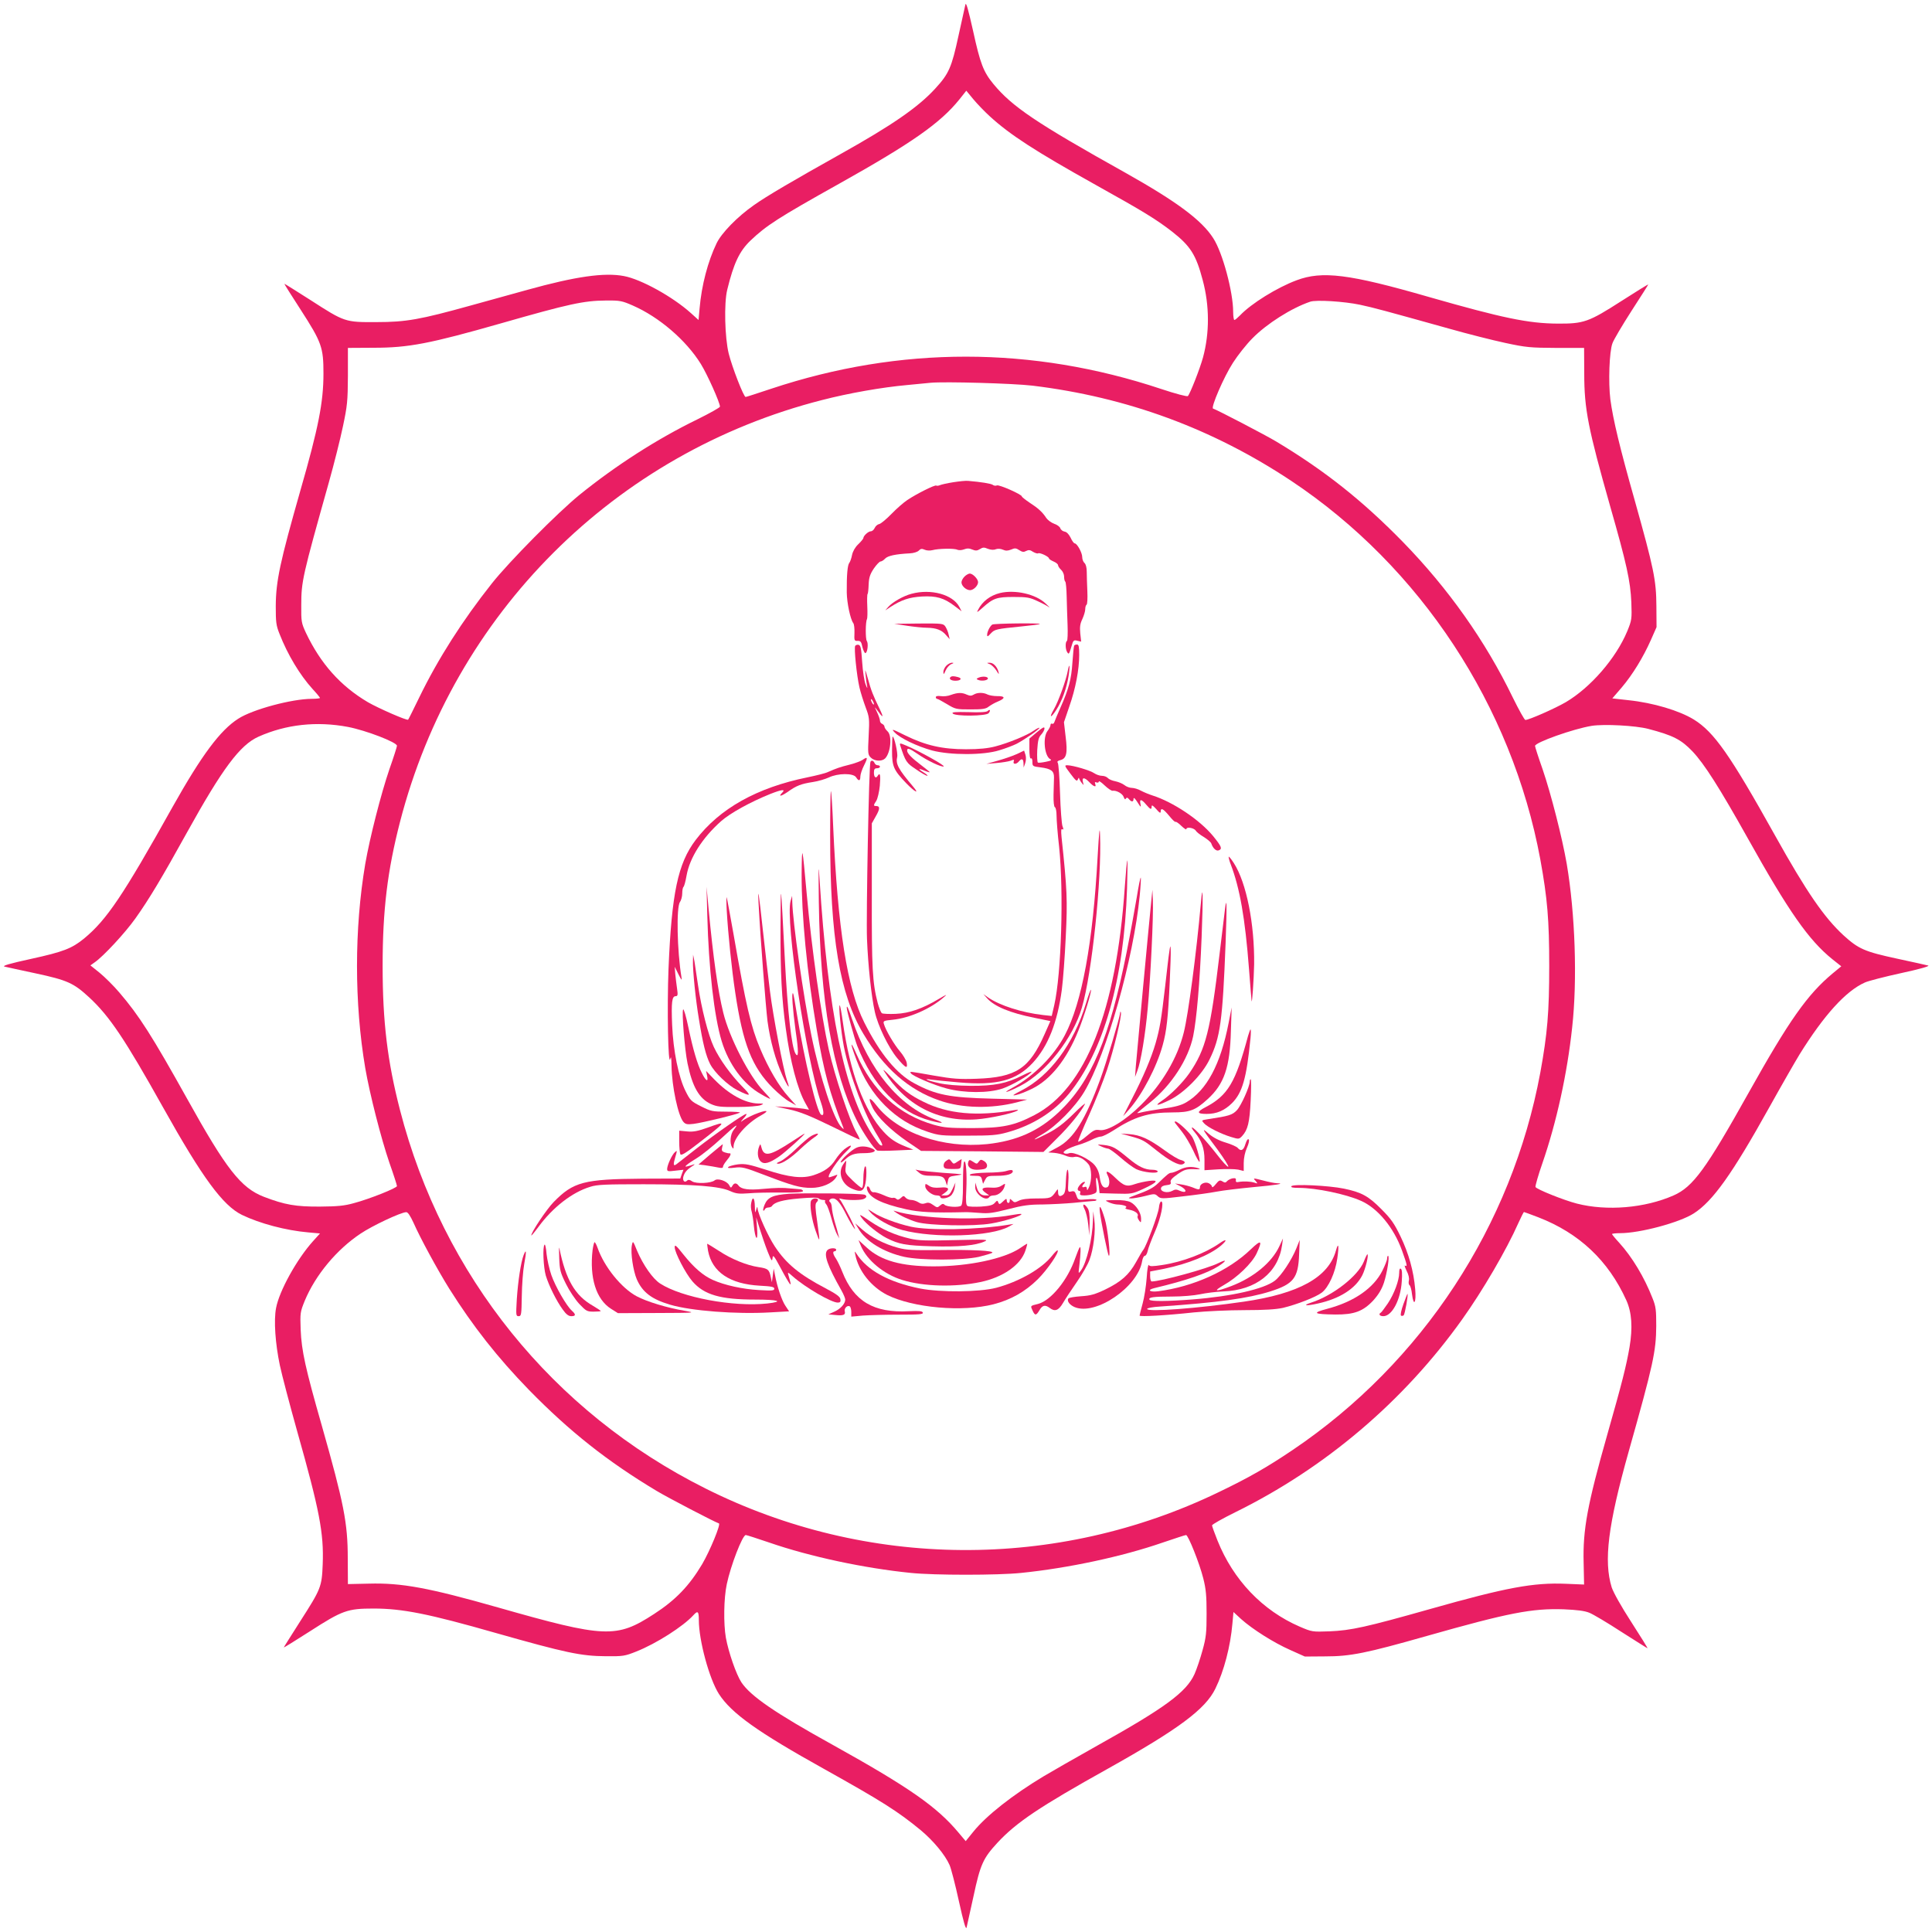 <?xml version="1.0" standalone="no"?>
<!DOCTYPE svg PUBLIC "-//W3C//DTD SVG 20010904//EN"
 "http://www.w3.org/TR/2001/REC-SVG-20010904/DTD/svg10.dtd">
<svg version="1.0" xmlns="http://www.w3.org/2000/svg"
 width="1280pt" height="1280pt" viewBox="0 0 1280 1280"
 preserveAspectRatio="xMidYMid meet">
<g transform="translate(0,1280) scale(0.1,-0.1)"
fill="#e91e63" stroke="none">
<path d="M6396 12770 c-3 -14 -24 -107 -46 -208 -45 -208 -63 -250 -153 -348
-114 -125 -289 -245 -627 -434 -316 -177 -492 -280 -575 -339 -110 -77 -214
-184 -247 -252 -58 -120 -100 -279 -113 -432 l-7 -77 -51 46 c-120 108 -330
224 -443 245 -130 25 -322 -3 -639 -91 -99 -27 -268 -74 -376 -104 -335 -93
-428 -110 -624 -110 -209 -1 -210 -1 -438 146 -93 59 -170 108 -173 108 -2 0
47 -78 108 -172 140 -217 151 -250 151 -423 0 -190 -33 -358 -153 -775 -135
-474 -162 -599 -163 -765 0 -106 2 -128 25 -185 54 -138 134 -271 219 -365 27
-29 49 -56 49 -59 0 -3 -24 -6 -54 -6 -131 0 -393 -70 -488 -132 -119 -76
-242 -241 -434 -583 -329 -589 -437 -749 -587 -873 -81 -66 -137 -88 -352
-135 -142 -31 -193 -46 -175 -51 14 -3 107 -24 207 -45 210 -45 251 -64 354
-159 135 -125 236 -276 490 -730 259 -463 395 -649 522 -711 118 -57 290 -103
440 -116 l77 -7 -46 -51 c-108 -120 -224 -330 -245 -443 -16 -82 -5 -236 25
-379 14 -66 66 -263 115 -438 148 -524 177 -674 169 -881 -6 -150 -11 -162
-150 -379 -59 -93 -108 -170 -108 -172 0 -2 78 46 173 107 216 139 249 151
422 151 191 0 366 -35 810 -162 462 -131 564 -153 730 -154 112 -1 125 1 200
31 132 52 312 167 379 241 29 32 36 26 36 -33 0 -134 69 -389 133 -489 83
-128 255 -251 697 -497 383 -214 488 -280 642 -407 81 -68 159 -161 189 -229
10 -22 38 -130 62 -240 31 -140 46 -192 51 -174 3 14 24 107 46 208 45 211 64
251 158 353 125 135 280 239 732 491 468 262 646 394 712 530 57 116 100 280
113 431 l7 77 51 -47 c75 -67 215 -156 326 -205 l96 -43 135 1 c167 0 271 21
672 135 543 154 698 184 908 177 90 -4 138 -10 170 -23 25 -10 121 -67 213
-127 93 -59 170 -108 172 -108 3 0 -46 78 -107 173 -68 105 -118 195 -130 230
-54 175 -25 412 113 902 162 574 181 662 182 830 0 106 -2 128 -25 185 -54
138 -134 271 -219 365 -27 29 -49 56 -49 59 0 3 24 6 54 6 131 0 393 70 488
131 126 81 254 261 498 699 84 151 176 311 203 355 161 259 306 420 433 476
22 10 130 38 240 62 121 26 191 46 179 50 -11 3 -105 24 -208 46 -213 46 -254
64 -353 154 -128 118 -245 287 -454 662 -299 536 -404 685 -538 768 -96 59
-269 111 -433 128 l-107 12 62 72 c73 86 143 201 194 316 l37 84 -1 140 c-1
172 -17 248 -143 698 -100 353 -144 537 -162 671 -14 113 -7 317 14 372 8 23
65 119 126 214 61 94 111 173 111 175 0 3 -80 -47 -177 -109 -218 -140 -250
-151 -423 -150 -194 1 -366 37 -855 177 -527 152 -705 174 -875 110 -129 -48
-300 -154 -374 -232 -17 -17 -33 -31 -38 -31 -4 0 -8 24 -8 54 0 131 -70 393
-132 488 -76 119 -241 242 -583 434 -589 329 -749 437 -873 587 -67 81 -88
137 -135 352 -32 142 -46 193 -51 175z m160 -739 c135 -124 302 -232 705 -457
314 -175 398 -226 505 -309 121 -95 158 -153 202 -320 46 -170 46 -352 2 -514
-21 -76 -85 -239 -100 -255 -5 -5 -81 15 -177 47 -856 285 -1730 285 -2582 2
-90 -30 -167 -55 -171 -55 -13 0 -89 196 -112 287 -26 106 -32 333 -10 423 43
176 81 256 154 326 105 100 182 150 588 377 484 271 670 402 796 558 l46 58
47 -57 c26 -31 74 -81 107 -111z m-2364 -1255 c174 -76 353 -229 451 -387 43
-69 127 -257 127 -283 0 -6 -68 -44 -151 -85 -267 -130 -539 -305 -779 -499
-145 -118 -466 -442 -581 -587 -195 -246 -356 -498 -481 -755 -39 -80 -72
-147 -74 -148 -6 -8 -196 75 -267 116 -181 107 -313 255 -410 459 -30 65 -32
74 -31 183 0 159 8 192 183 815 34 121 76 288 93 370 29 137 32 167 33 335 l0
185 170 1 c232 0 372 27 845 162 451 129 547 150 695 151 92 1 106 -2 177 -33z
m4818 5 c94 -20 166 -40 593 -159 120 -34 286 -76 370 -94 139 -30 167 -32
337 -33 l185 0 1 -170 c0 -236 26 -365 172 -880 109 -381 134 -495 140 -635 4
-112 3 -118 -27 -192 -75 -180 -243 -373 -407 -470 -74 -43 -245 -118 -268
-118 -6 0 -43 67 -83 148 -182 376 -428 723 -728 1031 -267 273 -515 471 -840
666 -68 41 -388 208 -418 218 -17 5 71 210 132 304 32 50 90 123 128 161 95
97 259 201 383 243 39 14 226 2 330 -20z m-2170 -536 c627 -76 1194 -285 1715
-631 856 -570 1462 -1491 1650 -2508 47 -258 59 -401 59 -706 0 -305 -12 -448
-59 -706 -188 -1015 -781 -1920 -1640 -2500 -169 -114 -291 -184 -489 -279
-1077 -521 -2334 -512 -3403 24 -1011 506 -1740 1410 -2023 2507 -83 322 -115
583 -115 954 0 371 32 632 115 954 356 1380 1423 2446 2798 2796 174 45 395
84 562 99 63 6 133 13 155 15 93 9 548 -4 675 -19z m-4535 -2261 c120 -23 325
-102 325 -125 0 -6 -22 -76 -50 -155 -56 -164 -130 -454 -160 -627 -73 -431
-73 -923 0 -1354 30 -173 104 -463 160 -627 28 -79 50 -148 50 -154 0 -13
-183 -86 -285 -113 -64 -18 -110 -22 -225 -23 -160 -1 -234 12 -372 65 -152
59 -249 183 -508 649 -233 418 -318 551 -449 704 -38 45 -98 104 -131 131
l-61 49 28 20 c57 39 201 194 270 291 91 128 176 270 342 570 235 424 351 579
473 634 183 82 386 104 593 65z m8615 -13 c164 -43 217 -70 292 -148 80 -84
181 -244 367 -576 272 -487 405 -677 562 -803 l58 -46 -57 -47 c-168 -140
-289 -312 -557 -791 -283 -506 -368 -623 -497 -680 -191 -84 -442 -105 -641
-54 -86 22 -268 95 -274 110 -2 7 18 78 46 158 93 269 164 591 197 899 35 313
20 754 -36 1084 -30 173 -104 463 -160 627 -28 79 -50 148 -50 154 0 23 253
113 375 133 82 13 291 2 375 -20z m-8180 -3273 c45 -102 157 -308 236 -435
158 -251 320 -457 529 -672 269 -275 519 -473 846 -669 73 -44 382 -205 412
-215 14 -4 -59 -181 -111 -270 -86 -144 -176 -238 -320 -331 -248 -161 -323
-158 -1032 44 -460 131 -640 164 -856 158 l-139 -3 -1 170 c0 236 -26 365
-172 880 -109 381 -134 495 -140 635 -4 112 -3 118 27 192 71 171 212 340 370
445 77 52 266 141 302 142 11 1 27 -23 49 -71z m7452 37 c271 -105 464 -287
583 -550 36 -80 43 -180 21 -311 -22 -126 -49 -233 -146 -574 -133 -468 -164
-634 -158 -854 l3 -144 -120 5 c-216 9 -394 -24 -903 -168 -421 -119 -521
-141 -663 -147 -115 -4 -116 -4 -198 31 -247 107 -440 309 -545 571 -20 50
-36 95 -36 100 0 6 69 45 152 86 598 294 1117 735 1504 1277 136 190 297 466
374 641 18 39 34 72 37 72 2 0 45 -16 95 -35z m-5095 -2155 c269 -93 629 -170
938 -201 155 -16 576 -16 730 0 314 32 669 108 938 201 80 27 149 50 155 50
14 0 89 -187 114 -287 18 -71 22 -116 22 -233 0 -127 -3 -158 -27 -244 -15
-55 -39 -126 -53 -157 -54 -120 -196 -224 -644 -474 -146 -82 -305 -173 -355
-203 -208 -125 -380 -261 -466 -367 l-51 -63 -48 57 c-142 170 -326 299 -835
582 -383 212 -542 322 -603 413 -35 54 -85 198 -103 296 -16 92 -14 261 6 354
26 124 104 326 126 326 6 0 76 -23 156 -50z"/>
<path d="M6315 9605 c-38 -6 -78 -15 -87 -19 -9 -4 -21 -6 -25 -3 -9 6 -131
-55 -192 -96 -23 -15 -70 -56 -104 -91 -34 -35 -71 -66 -82 -68 -11 -2 -24
-13 -30 -26 -5 -12 -17 -22 -26 -22 -16 0 -49 -30 -49 -45 0 -4 -15 -23 -34
-41 -21 -20 -36 -47 -41 -71 -4 -21 -12 -44 -18 -52 -12 -14 -18 -81 -17 -196
1 -70 24 -178 43 -203 6 -7 9 -37 8 -66 -2 -49 -1 -53 21 -52 19 1 25 -6 32
-42 6 -23 15 -41 20 -39 14 5 20 65 9 80 -10 13 -9 130 1 145 3 6 4 44 2 86
-2 41 -1 78 2 81 3 2 6 31 7 62 2 47 9 68 34 106 18 26 38 47 45 47 7 0 21 9
30 19 18 19 69 30 165 35 23 1 49 9 58 18 12 13 21 14 39 6 13 -6 35 -7 51 -3
40 11 145 13 165 3 10 -4 28 -4 44 2 20 8 36 8 56 -1 22 -9 32 -8 50 3 19 12
28 13 53 2 19 -7 38 -9 52 -3 14 5 32 4 48 -3 18 -8 31 -8 54 1 24 11 33 10
54 -4 20 -13 30 -14 46 -5 16 8 26 7 45 -6 14 -8 29 -13 34 -10 11 7 72 -22
72 -34 0 -4 14 -13 30 -20 17 -7 30 -18 30 -25 0 -6 9 -20 20 -30 11 -10 20
-30 20 -45 0 -15 3 -30 8 -34 4 -4 8 -49 9 -99 1 -51 4 -136 6 -190 2 -53 0
-100 -4 -103 -12 -7 -11 -55 1 -74 11 -18 13 -15 29 38 11 40 15 43 38 37 l26
-6 -6 55 c-4 43 -1 64 14 95 10 22 19 51 19 65 0 14 4 27 9 30 5 3 7 43 5 88
-2 46 -4 104 -4 129 0 29 -6 51 -15 59 -8 7 -15 24 -15 39 0 29 -34 91 -50 91
-5 0 -18 17 -27 38 -12 23 -26 38 -40 40 -12 2 -25 12 -28 22 -3 10 -22 24
-41 30 -19 7 -42 24 -52 38 -25 39 -55 66 -111 102 -28 19 -51 37 -51 41 0 13
-149 79 -165 73 -8 -4 -21 -2 -28 4 -11 8 -78 19 -162 26 -16 2 -61 -3 -100
-9z"/>
<path d="M6390 8980 c-11 -11 -20 -28 -20 -38 0 -24 31 -52 57 -52 23 0 53 30
53 53 0 21 -35 57 -55 57 -8 0 -24 -9 -35 -20z"/>
<path d="M6039 8866 c-54 -14 -126 -55 -154 -87 l-20 -23 35 23 c73 47 124 64
208 69 96 5 146 -9 218 -64 l45 -34 -15 29 c-43 82 -188 122 -317 87z"/>
<path d="M6625 8871 c-65 -16 -117 -56 -145 -111 -11 -21 -7 -19 28 12 72 65
96 73 207 73 89 0 107 -3 160 -28 33 -15 67 -33 75 -40 9 -7 -1 5 -23 25 -65
62 -202 93 -302 69z"/>
<path d="M6010 8654 c47 -7 106 -13 132 -13 61 -1 98 -15 126 -49 l24 -27 -7
30 c-3 17 -13 40 -21 53 -14 21 -19 22 -177 21 l-162 -2 85 -13z"/>
<path d="M6574 8662 c-15 -10 -34 -47 -34 -68 0 -14 5 -12 24 9 26 28 36 30
206 47 63 6 116 13 119 16 8 7 -303 4 -315 -4z"/>
<path d="M5666 8521 c-9 -14 10 -197 28 -275 8 -35 27 -94 41 -132 25 -66 26
-75 20 -191 -6 -114 -5 -123 14 -142 25 -25 73 -27 95 -6 37 38 48 151 16 180
-11 10 -20 24 -20 30 0 7 -7 15 -15 19 -8 3 -15 12 -15 21 0 9 -9 35 -20 58
-16 34 -17 37 -3 18 45 -62 51 -61 20 4 -43 89 -55 118 -78 202 -18 63 -19 65
-14 21 2 -27 7 -60 10 -75 3 -18 0 -13 -10 12 -9 22 -19 89 -23 150 -6 91 -10
110 -24 113 -9 2 -19 -2 -22 -7z m124 -386 c0 -5 -5 -3 -10 5 -5 8 -10 20 -10
25 0 6 5 3 10 -5 5 -8 10 -19 10 -25z"/>
<path d="M7117 8523 c-3 -5 -8 -55 -12 -113 -7 -110 -24 -174 -80 -300 -18
-41 -36 -83 -39 -93 -3 -10 -10 -15 -16 -12 -5 3 -10 0 -10 -8 0 -8 -9 -26
-20 -40 -32 -41 -21 -164 17 -186 13 -7 8 -11 -28 -18 -24 -5 -48 -8 -53 -5
-4 3 -6 40 -4 83 4 63 9 84 26 102 12 13 22 31 22 41 0 13 -12 7 -50 -25 l-50
-42 0 -69 c0 -44 4 -67 10 -63 6 4 10 -6 10 -23 0 -28 2 -30 54 -36 70 -9 90
-24 89 -67 -1 -19 -2 -70 -3 -114 -1 -49 3 -81 9 -83 6 -2 11 -27 11 -56 0
-29 7 -122 17 -207 31 -298 15 -839 -32 -1047 l-17 -73 -56 6 c-142 16 -287
63 -365 116 l-32 23 25 -28 c48 -54 152 -97 312 -129 l107 -22 -38 -86 c-101
-229 -189 -287 -451 -296 -115 -4 -157 -1 -283 21 -171 30 -160 29 -152 15 12
-18 149 -77 235 -100 120 -32 279 -32 372 -1 63 22 178 88 192 110 3 6 -24 -5
-60 -23 -106 -54 -189 -70 -344 -69 -87 1 -161 7 -209 18 -78 17 -112 33 -51
23 19 -3 101 -11 181 -18 255 -22 382 12 491 129 101 109 164 268 193 486 8
61 20 219 26 351 12 242 9 311 -28 659 -4 43 -3 57 5 52 9 -5 9 0 1 21 -5 15
-13 113 -16 218 -3 104 -10 195 -15 201 -6 8 0 14 17 18 41 10 49 46 35 156
l-11 95 35 103 c42 119 66 246 66 343 0 53 -3 69 -14 69 -8 0 -17 -3 -19 -7z"/>
<path d="M6270 8390 c-11 -11 -20 -30 -20 -42 1 -19 3 -18 15 10 8 18 24 36
37 42 17 6 19 9 6 9 -10 1 -27 -8 -38 -19z"/>
<path d="M6557 8400 c13 -5 32 -24 44 -42 17 -28 19 -29 14 -8 -10 35 -35 60
-59 59 -20 0 -20 -1 1 -9z"/>
<path d="M7074 8354 c-10 -59 -63 -204 -91 -252 -35 -60 -22 -63 16 -4 37 58
68 143 81 226 10 66 6 92 -6 30z"/>
<path d="M6297 8314 c-12 -12 4 -24 33 -24 36 0 47 16 17 24 -29 8 -42 7 -50
0z"/>
<path d="M6485 8311 c-18 -8 -18 -10 -3 -16 22 -9 63 -3 63 10 0 13 -35 16
-60 6z"/>
<path d="M6300 8196 c-19 -8 -50 -11 -67 -8 -21 3 -33 0 -33 -7 0 -6 4 -11 8
-11 5 0 34 -16 66 -35 56 -34 62 -35 156 -35 80 0 102 3 121 19 14 10 41 26
62 34 50 21 47 36 -6 35 -24 0 -53 5 -65 11 -27 14 -67 14 -91 -1 -15 -9 -25
-9 -46 0 -32 15 -60 14 -105 -2z"/>
<path d="M6543 8089 c-7 -7 -53 -10 -126 -7 -91 2 -113 0 -105 -9 16 -20 222
-18 238 2 15 18 9 30 -7 14z"/>
<path d="M5928 7947 c36 -38 149 -92 247 -119 121 -32 341 -32 445 1 41 12 93
32 115 43 52 27 157 100 151 106 -3 2 -19 -6 -36 -18 -43 -31 -170 -83 -255
-105 -49 -13 -107 -19 -195 -19 -156 0 -267 25 -403 92 -89 44 -94 45 -69 19z"/>
<path d="M5910 7826 c0 -104 10 -127 93 -214 58 -60 92 -77 47 -24 -99 117
-117 151 -106 197 6 23 -19 135 -30 135 -2 0 -4 -42 -4 -94z"/>
<path d="M5964 7862 c35 -108 41 -117 105 -159 34 -24 68 -43 74 -43 7 0 -3 9
-20 20 -43 26 -42 33 2 14 19 -8 35 -12 35 -10 0 2 -25 22 -55 45 -65 49 -95
80 -95 98 0 20 14 16 71 -23 63 -44 155 -87 171 -82 13 5 -160 101 -245 137
-44 19 -48 19 -43 3z"/>
<path d="M6734 7803 c-29 -13 -85 -32 -125 -43 l-74 -21 68 6 c37 3 79 10 93
15 22 9 25 8 20 -5 -7 -20 18 -20 34 0 19 23 30 18 31 -12 l1 -28 10 28 c6 18
7 40 2 56 l-9 28 -51 -24z"/>
<path d="M5714 7765 c-12 -8 -50 -22 -85 -31 -64 -16 -87 -24 -144 -49 -16 -8
-77 -23 -135 -35 -335 -68 -583 -207 -741 -415 -118 -156 -159 -351 -180 -855
-10 -253 -3 -656 12 -595 5 21 7 7 8 -46 2 -137 44 -333 79 -372 14 -16 26
-18 67 -13 58 7 297 65 307 75 4 3 -37 6 -90 6 -91 0 -102 2 -167 35 -66 33
-72 39 -103 101 -46 91 -82 268 -89 440 -6 149 -1 189 23 189 14 0 16 8 10 48
-4 26 -9 70 -12 97 l-4 50 25 -50 c20 -40 24 -44 20 -20 -29 174 -35 466 -10
499 8 11 15 37 15 57 0 21 4 40 8 43 5 3 14 37 21 77 21 117 105 249 229 359
60 53 194 127 326 180 76 30 103 33 78 8 -28 -28 -8 -25 36 5 58 42 90 54 168
66 34 5 81 19 105 30 60 29 163 30 181 1 17 -27 28 -25 28 5 0 14 11 48 25 75
26 52 24 60 -11 35z"/>
<path d="M5767 7753 c-10 -16 -29 -1025 -23 -1173 7 -177 29 -381 52 -484 20
-91 90 -236 148 -306 56 -67 71 -75 63 -30 -4 17 -24 51 -45 75 -37 43 -93
137 -106 181 -6 20 -2 22 59 28 111 11 251 73 338 149 26 22 20 20 -33 -11
-109 -65 -195 -95 -285 -99 -44 -2 -85 0 -92 4 -7 5 -19 35 -28 68 -35 134
-40 233 -39 715 l0 475 27 48 c28 49 28 67 1 67 -18 0 -18 5 2 35 8 13 19 58
23 99 6 70 2 92 -14 66 -12 -20 -25 -9 -25 20 0 23 4 30 20 30 11 0 20 5 20
10 0 6 -7 10 -15 10 -9 0 -18 7 -21 15 -7 16 -20 20 -27 8z"/>
<path d="M7092 7674 c36 -48 43 -53 49 -38 4 11 8 14 8 8 1 -5 8 -19 17 -30
15 -19 15 -18 9 3 -9 34 9 35 40 3 31 -33 51 -39 41 -14 -4 12 -2 15 9 10 8
-3 15 0 15 6 0 7 17 -5 39 -26 21 -20 45 -36 52 -35 25 4 67 -19 74 -42 5 -14
10 -18 14 -10 6 9 11 8 21 -4 17 -20 30 -19 30 3 1 11 10 2 26 -23 22 -35 25
-36 20 -12 -8 35 6 34 37 -3 29 -34 37 -37 37 -13 0 12 8 7 30 -17 22 -26 29
-30 30 -17 0 28 16 20 56 -28 20 -25 39 -43 42 -40 3 3 21 -9 39 -27 18 -17
33 -27 33 -21 0 17 51 8 62 -10 5 -9 29 -28 53 -42 24 -15 47 -34 50 -43 11
-32 32 -52 49 -46 26 10 19 26 -37 95 -89 108 -266 226 -402 269 -22 7 -56 21
-75 31 -19 11 -47 19 -61 19 -14 0 -37 8 -50 19 -13 10 -40 21 -60 25 -21 4
-42 13 -49 21 -7 8 -24 15 -39 15 -15 0 -38 8 -51 17 -27 19 -140 52 -178 53
-21 0 -20 -3 20 -56z"/>
<path d="M5500 7261 c0 -671 63 -1047 220 -1310 136 -228 300 -372 504 -442
150 -52 343 -56 514 -12 l67 18 -230 6 c-285 7 -374 25 -516 101 -118 62 -229
197 -333 404 -113 224 -176 625 -206 1298 -5 126 -12 231 -15 234 -3 3 -5
-131 -5 -297z"/>
<path d="M7272 7123 c-31 -570 -104 -966 -217 -1181 -71 -136 -205 -271 -344
-347 -83 -45 -40 -35 51 12 169 88 347 315 406 518 66 224 132 849 120 1145
-2 63 -6 25 -16 -147z"/>
<path d="M5311 7010 c-1 -276 35 -650 100 -1031 47 -278 86 -421 174 -644 7
-18 6 -19 -9 -4 -50 47 -143 328 -200 607 -54 263 -124 753 -127 887 l-1 40
-10 -34 c-36 -128 103 -1053 202 -1338 20 -59 20 -90 0 -78 -28 18 -111 362
-161 670 -11 71 -22 132 -25 134 -11 11 -2 -108 17 -247 21 -142 20 -186 -1
-152 -25 41 -52 276 -70 620 -29 552 -27 533 -29 214 -1 -295 8 -473 35 -668
29 -217 77 -401 130 -495 l24 -43 -33 6 c-17 3 -68 8 -112 11 l-80 5 93 -20
c73 -16 135 -41 277 -110 101 -50 186 -90 190 -90 3 0 -5 19 -19 43 -46 79
-146 378 -185 553 -51 229 -114 671 -146 1029 -30 330 -32 340 -34 135z"/>
<path d="M8140 7123 c0 -7 6 -30 14 -50 60 -157 95 -354 121 -693 8 -107 16
-202 17 -210 3 -33 15 141 17 241 3 269 -51 540 -134 670 -19 30 -35 48 -35
42z"/>
<path d="M5425 6820 c9 -649 92 -1125 251 -1442 41 -82 116 -193 137 -201 7
-2 63 -2 125 1 l113 5 -54 22 c-63 25 -100 50 -143 97 -128 138 -223 392 -270
727 -8 58 -17 107 -20 110 -11 11 8 -174 27 -274 39 -192 139 -457 223 -589
35 -56 41 -76 16 -61 -7 4 -32 38 -56 76 -179 277 -289 814 -344 1679 -7 122
-8 98 -5 -150z"/>
<path d="M7452 6923 c-56 -819 -260 -1335 -599 -1511 -135 -70 -208 -85 -413
-86 -152 0 -185 3 -253 22 -234 67 -406 224 -513 469 -43 99 -43 75 0 -38 46
-124 109 -223 190 -304 83 -82 169 -135 281 -173 76 -25 90 -27 265 -26 159 0
196 3 264 22 167 46 308 135 408 256 229 278 365 756 385 1359 3 103 4 187 2
187 -3 0 -10 -80 -17 -177z"/>
<path d="M7531 6853 c-13 -76 -42 -237 -66 -358 -115 -575 -235 -860 -449
-1062 -134 -127 -280 -192 -476 -213 -295 -30 -590 73 -733 256 -48 62 -59 56
-26 -14 30 -61 122 -152 233 -227 l88 -60 405 -3 406 -4 89 89 c81 79 158 174
186 228 5 11 -29 -18 -76 -65 -64 -63 -109 -97 -169 -128 -101 -52 -120 -55
-33 -4 87 50 214 179 273 278 148 248 327 882 368 1300 6 63 9 117 7 120 -3 2
-15 -58 -27 -133z"/>
<path d="M4686 6735 c9 -352 46 -671 95 -832 47 -154 144 -286 259 -351 30
-18 58 -32 62 -32 4 0 -16 23 -43 51 -94 97 -227 355 -267 519 -36 146 -67
366 -97 685 l-14 150 5 -190z"/>
<path d="M7628 6835 c-17 -167 -98 -1036 -103 -1100 l-5 -70 15 40 c23 59 53
238 69 415 18 189 39 619 34 715 l-3 70 -7 -70z"/>
<path d="M5026 6810 c12 -229 47 -677 59 -776 18 -131 53 -258 100 -361 37
-80 53 -97 29 -31 -24 70 -92 424 -113 593 -11 88 -32 266 -46 395 -28 260
-36 308 -29 180z"/>
<path d="M7956 6815 c-30 -333 -83 -735 -113 -855 -42 -169 -143 -341 -283
-480 -104 -104 -222 -176 -275 -167 -29 5 -40 -1 -86 -40 -29 -25 -55 -41 -56
-36 -2 5 31 85 73 177 42 93 95 228 119 300 46 138 99 360 91 379 -2 7 -5 5
-5 -4 -2 -30 -91 -330 -132 -441 -98 -266 -176 -392 -280 -448 l-64 -35 40 -3
c22 -2 55 -10 73 -18 20 -9 44 -13 59 -9 27 7 66 -13 95 -49 21 -26 23 -108 3
-151 -9 -21 -14 -25 -14 -11 -1 12 -6 16 -16 12 -18 -7 -20 5 -3 22 7 7 8 12
2 12 -14 0 -44 -33 -44 -48 0 -7 5 -12 11 -12 6 0 9 -7 5 -15 -4 -12 3 -15 29
-15 18 0 45 4 59 10 24 9 25 12 19 62 -3 29 -2 49 3 45 4 -4 11 -29 14 -55 l5
-47 107 -3 c104 -3 110 -2 182 31 95 44 108 62 38 53 -28 -4 -70 -13 -93 -21
-54 -19 -73 -13 -131 43 -47 46 -69 52 -49 14 16 -30 13 -72 -4 -78 -25 -10
-42 13 -49 66 -4 32 -16 60 -34 81 -34 41 -138 90 -168 79 -11 -5 -27 -5 -34
0 -16 10 29 35 99 56 25 7 64 23 86 34 21 11 48 20 59 20 11 0 47 18 80 39
143 93 234 121 395 121 115 0 151 14 232 88 110 100 148 212 154 452 l5 155
-20 -102 c-53 -274 -145 -447 -282 -527 -33 -19 -73 -30 -154 -41 -60 -9 -124
-20 -143 -25 -19 -5 -30 -6 -25 -2 5 5 42 35 83 68 141 112 254 286 286 439
23 113 44 354 56 654 11 278 8 381 -5 226z"/>
<path d="M4815 6765 c8 -144 33 -389 56 -540 51 -342 111 -495 250 -634 36
-36 85 -77 110 -90 l44 -25 -50 56 c-64 70 -134 190 -189 321 -61 144 -94 286
-176 757 -23 129 -43 240 -46 245 -2 6 -2 -35 1 -90z"/>
<path d="M8116 6778 c-3 -23 -19 -158 -36 -298 -61 -512 -91 -631 -200 -790
-43 -62 -126 -146 -184 -184 -53 -36 -27 -33 53 6 95 46 216 168 264 268 72
146 87 256 107 774 9 247 8 319 -4 224z"/>
<path d="M7746 6488 c-4 -23 -15 -122 -26 -218 -27 -233 -36 -283 -64 -382
-29 -99 -80 -220 -159 -373 l-56 -110 40 45 c87 98 183 283 222 425 26 93 36
183 47 424 10 213 8 284 -4 189z"/>
<path d="M4591 6435 c-2 -65 18 -261 40 -390 25 -157 46 -240 74 -295 29 -56
116 -140 181 -173 91 -45 96 -41 31 25 -77 79 -149 179 -188 262 -37 79 -82
256 -104 406 -9 63 -20 135 -24 160 l-9 45 -1 -40z"/>
<path d="M7195 6153 c-81 -269 -239 -482 -430 -579 -55 -28 -63 -35 -35 -29
19 3 67 22 106 41 123 59 232 195 309 387 38 93 87 255 83 269 -2 5 -17 -35
-33 -89z"/>
<path d="M5610 6123 c0 -21 52 -206 69 -251 105 -267 277 -442 487 -497 85
-22 99 -17 27 9 -237 88 -434 327 -548 664 -25 74 -35 96 -35 75z"/>
<path d="M4526 6112 c-10 -16 10 -264 29 -357 32 -155 77 -233 154 -269 40
-18 63 -21 176 -20 72 0 141 6 155 12 23 10 22 11 -17 11 -88 2 -195 61 -292
161 l-53 55 7 -34 c9 -43 -8 -34 -34 18 -31 59 -60 160 -90 303 -15 73 -31
127 -35 120z"/>
<path d="M8269 5938 c-83 -310 -134 -396 -283 -474 -60 -31 -57 -44 8 -44 67
0 118 22 168 71 69 69 97 166 123 432 3 31 3 57 0 57 -2 0 -9 -19 -16 -42z"/>
<path d="M5856 5705 c140 -226 359 -340 614 -321 85 6 242 40 270 58 10 6 4 7
-20 3 -249 -43 -440 -25 -601 55 -90 44 -140 82 -214 162 -38 40 -60 60 -49
43z"/>
<path d="M8280 5635 c0 -33 -57 -160 -85 -190 -30 -32 -52 -39 -193 -60 -43
-7 -43 -7 -25 -27 23 -26 113 -71 180 -91 49 -15 52 -15 72 6 38 41 50 89 57
235 4 78 4 142 0 142 -3 0 -6 -7 -6 -15z"/>
<path d="M4997 5416 c-32 -14 -68 -33 -80 -43 -12 -10 -9 -3 7 15 17 17 26 32
20 32 -15 0 -202 -130 -329 -229 -66 -52 -126 -98 -133 -104 -21 -16 -23 -3
-8 47 13 43 13 46 -1 34 -20 -16 -52 -86 -53 -112 0 -17 5 -18 54 -12 l54 6
-11 -29 -10 -29 -251 -1 c-388 -3 -457 -21 -588 -155 -46 -47 -148 -199 -148
-221 0 -4 21 21 47 56 95 130 224 230 343 266 46 15 102 17 355 17 334 0 503
-13 572 -45 38 -17 58 -20 122 -15 42 4 140 6 219 5 98 -1 142 2 142 10 0 6
-10 12 -22 12 -13 1 -39 4 -58 5 -54 6 -98 5 -187 -3 -92 -9 -141 -2 -159 21
-15 21 -31 20 -42 -1 -9 -15 -11 -14 -21 5 -15 28 -76 48 -96 32 -24 -20 -122
-24 -149 -7 -16 11 -26 13 -34 5 -16 -16 -31 -1 -25 25 8 29 22 46 58 70 17
10 21 16 10 12 -11 -4 -29 -10 -40 -12 -31 -9 -6 13 63 55 34 21 106 79 161
130 98 91 122 107 81 55 -21 -27 -27 -87 -10 -113 8 -13 10 -12 10 3 0 56 87
155 180 206 67 37 40 41 -43 7z"/>
<path d="M7787 5358 c5 -7 26 -34 46 -59 20 -25 53 -81 73 -123 19 -43 38 -76
41 -73 8 9 -27 129 -48 164 -21 34 -96 103 -112 103 -6 0 -6 -5 0 -12z"/>
<path d="M4685 5328 c-62 -22 -92 -28 -132 -24 l-53 5 0 -72 c0 -40 4 -78 8
-85 6 -9 37 10 108 65 204 158 205 160 69 111z"/>
<path d="M7916 5298 c45 -55 64 -106 64 -182 l0 -69 93 6 c50 3 109 2 130 -2
l37 -9 0 53 c0 32 8 71 21 100 13 29 17 51 12 56 -6 6 -14 -6 -22 -31 -12 -42
-30 -50 -51 -25 -7 8 -42 24 -79 35 -44 13 -82 33 -111 57 -53 46 -50 39 57
-104 45 -62 77 -113 70 -113 -7 0 -39 35 -72 78 -69 89 -154 182 -167 182 -6
0 3 -15 18 -32z"/>
<path d="M5250 5239 c-148 -97 -188 -106 -205 -42 -7 26 -8 26 -15 8 -15 -36
-11 -81 10 -100 23 -21 57 -12 122 33 41 28 178 152 168 151 -3 0 -39 -23 -80
-50z"/>
<path d="M5375 5274 c-16 -9 -61 -47 -100 -85 -38 -37 -86 -75 -105 -83 -26
-11 -30 -15 -14 -16 27 0 86 39 149 100 28 26 68 60 89 74 42 28 29 35 -19 10z"/>
<path d="M7490 5272 c80 -22 88 -26 175 -96 81 -65 145 -99 169 -90 24 9 19
21 -11 29 -16 3 -65 33 -110 66 -102 74 -158 99 -231 105 l-57 4 65 -18z"/>
<path d="M4706 5152 l-78 -67 48 -6 c27 -4 64 -10 82 -14 23 -5 32 -4 32 5 0
7 11 25 25 42 25 29 32 49 18 47 -5 -1 -18 2 -31 6 -19 6 -22 13 -18 31 4 13
5 24 4 23 -2 0 -38 -31 -82 -67z"/>
<path d="M7295 5205 c17 -8 37 -14 46 -15 9 0 46 -27 83 -59 37 -33 84 -67
104 -77 45 -21 142 -32 142 -15 0 6 -16 11 -35 11 -50 0 -92 20 -160 77 -85
70 -103 80 -160 87 -49 5 -49 5 -20 -9z"/>
<path d="M5593 5185 c-17 -14 -43 -44 -58 -68 -32 -50 -73 -79 -145 -103 -75
-24 -160 -15 -315 36 -113 36 -137 41 -185 36 -30 -4 -59 -12 -65 -18 -7 -7 5
-9 43 -4 48 6 65 2 195 -48 188 -72 239 -86 312 -86 68 0 138 29 163 68 14 22
14 22 -12 12 -15 -5 -29 -10 -32 -10 -22 0 59 122 116 174 45 41 32 49 -17 11z"/>
<path d="M5674 5196 c-33 -15 -104 -80 -104 -96 0 -5 12 2 28 17 36 34 63 43
125 43 62 0 90 13 61 28 -36 18 -79 22 -110 8z"/>
<path d="M6266 5107 c-10 -7 -16 -22 -14 -33 3 -16 12 -19 58 -19 55 0 55 0
58 33 l3 33 -27 -17 c-25 -17 -27 -17 -39 -1 -15 20 -16 21 -39 4z"/>
<path d="M6416 5104 c-12 -30 12 -54 54 -54 21 0 45 3 54 6 23 9 20 37 -5 52
-18 11 -23 11 -34 -4 -12 -17 -14 -17 -38 -1 -22 14 -26 15 -31 1z"/>
<path d="M5586 5085 c-37 -56 -8 -133 60 -161 52 -22 71 -18 83 17 14 41 15
151 1 129 -5 -8 -10 -43 -10 -77 0 -36 -4 -63 -10 -63 -6 0 -33 22 -61 49 -49
47 -51 52 -46 90 3 23 4 41 2 41 -1 0 -10 -11 -19 -25z"/>
<path d="M6388 5104 c-5 -4 -8 -69 -8 -144 0 -98 -4 -140 -12 -148 -17 -13
-96 -8 -110 6 -9 9 -16 7 -30 -5 -17 -15 -20 -15 -46 4 -21 15 -33 18 -51 11
-17 -6 -31 -4 -47 7 -13 8 -34 15 -47 15 -14 0 -30 7 -37 15 -12 14 -15 14
-32 -2 -13 -12 -21 -14 -29 -6 -6 6 -17 9 -23 7 -7 -3 -34 5 -62 18 -27 12
-57 21 -66 19 -9 -1 -19 7 -23 19 -9 28 -28 26 -20 -2 15 -53 94 -93 260 -130
84 -19 175 -24 385 -19 19 1 65 -2 103 -5 56 -5 88 0 187 25 96 25 140 31 227
31 59 1 153 6 208 11 55 6 112 11 127 12 15 0 25 4 22 8 -3 5 -31 6 -63 3 -59
-5 -59 -5 -70 27 -9 26 -15 30 -34 25 -22 -5 -23 -4 -19 65 3 39 0 74 -4 79
-5 5 -10 -27 -12 -72 -2 -63 -6 -84 -20 -94 -21 -15 -32 -9 -32 19 -1 22 -1
22 -15 2 -31 -44 -35 -45 -126 -45 -60 0 -100 -5 -119 -15 -26 -13 -30 -13
-44 1 -15 14 -16 14 -16 0 0 -9 -4 -16 -10 -16 -5 0 -10 8 -10 17 0 14 -4 13
-25 -7 -21 -20 -25 -21 -31 -7 -5 15 -8 15 -23 -2 -12 -15 -34 -21 -92 -25
-41 -2 -81 -1 -89 4 -10 6 -12 31 -8 107 5 104 -2 200 -14 187z"/>
<path d="M7815 5050 c-22 -11 -46 -20 -54 -20 -15 0 -27 -10 -87 -68 -33 -32
-63 -48 -159 -83 -41 -15 -45 -18 -22 -19 15 0 57 7 93 16 61 16 66 16 84 -1
20 -18 26 -18 168 -1 81 9 181 23 222 31 41 8 151 21 244 30 156 14 215 24
155 26 -13 0 -54 8 -91 18 -67 17 -68 17 -50 -2 16 -20 16 -20 -8 -12 -26 8
-71 10 -105 4 -14 -3 -19 1 -17 12 2 12 -4 15 -23 12 -13 -3 -29 -11 -36 -19
-8 -10 -15 -11 -30 -1 -17 10 -23 8 -44 -18 -13 -17 -24 -25 -25 -18 0 7 -9
17 -20 23 -24 13 -60 -3 -60 -25 0 -19 -9 -19 -51 -1 -19 7 -52 16 -74 19
l-40 6 39 -20 c44 -24 38 -48 -8 -28 -21 10 -31 10 -50 -1 -32 -17 -79 -6 -74
18 2 11 15 18 36 20 26 3 32 7 28 20 -4 12 9 27 45 52 45 31 59 35 108 34 41
-2 49 0 31 6 -43 14 -85 11 -125 -10z"/>
<path d="M6089 5031 c18 -16 37 -21 85 -21 69 0 80 -5 92 -40 l8 -25 6 30 c5
27 10 31 50 36 25 3 43 7 40 9 -3 1 -59 6 -125 10 -66 5 -133 12 -150 15 l-30
6 24 -20z"/>
<path d="M6660 5040 c-14 -4 -68 -9 -120 -9 -52 -1 -102 -6 -110 -11 -11 -7
-4 -10 27 -10 38 0 43 -3 49 -26 l7 -27 14 27 c13 24 18 26 79 26 64 0 104 12
104 30 0 11 -15 11 -50 0z"/>
<path d="M6130 4941 c0 -25 45 -61 76 -61 13 0 24 -4 24 -10 0 -16 46 -11 69
8 11 9 23 33 26 52 l5 35 -19 -42 c-17 -35 -25 -43 -48 -43 l-27 0 22 16 c39
27 28 42 -28 36 -36 -3 -57 0 -75 12 -24 16 -25 15 -25 -3z"/>
<path d="M6461 4937 c-2 -48 73 -101 94 -67 3 6 17 10 29 10 29 0 62 27 71 58
7 23 6 23 -19 7 -18 -12 -41 -16 -76 -13 -55 3 -66 -10 -28 -36 l22 -16 -26 0
c-29 0 -46 16 -58 57 l-8 28 -1 -28z"/>
<path d="M8556 4941 c-5 -8 9 -11 49 -11 114 0 311 -41 410 -85 113 -49 219
-178 274 -331 33 -92 37 -109 20 -99 -6 4 -1 -11 10 -34 13 -25 19 -50 15 -65
-3 -13 -1 -27 4 -30 6 -4 14 -31 17 -61 11 -86 29 -56 21 34 -10 119 -43 237
-97 349 -42 87 -63 117 -127 181 -86 87 -132 112 -248 136 -102 21 -338 32
-348 16z"/>
<path d="M5229 4891 c-109 -8 -143 -23 -164 -74 -7 -18 -11 -34 -8 -37 3 -3 8
1 10 8 3 6 13 12 23 12 10 0 22 5 25 10 15 25 72 41 181 50 80 7 121 7 128 0
5 -5 19 -10 30 -10 10 0 16 -3 13 -7 -4 -3 -1 -13 7 -22 8 -9 23 -51 35 -95
12 -43 28 -90 37 -105 l15 -26 -7 25 c-3 14 -14 54 -25 90 -10 36 -18 77 -18
92 -1 15 -6 30 -11 33 -14 9 -2 25 19 25 24 0 51 -33 89 -110 18 -36 42 -76
53 -90 11 -14 -3 19 -30 74 -28 54 -56 105 -63 114 -11 13 -10 14 7 9 31 -9
117 -10 143 -2 24 8 29 23 10 30 -26 8 -407 12 -499 6z"/>
<path d="M4977 4830 c-4 -16 -2 -42 3 -57 4 -15 11 -56 14 -91 9 -96 29 -116
22 -22 l-6 75 23 -75 c13 -41 36 -109 52 -150 26 -64 30 -71 33 -46 3 26 9 19
54 -65 27 -52 55 -98 60 -104 10 -10 9 -4 -8 55 -7 24 -6 24 29 -7 84 -74 255
-173 297 -173 16 0 21 5 18 22 -2 17 -27 35 -99 73 -170 89 -259 161 -335 276
-46 69 -112 216 -115 254 -1 14 -4 10 -9 -10 -7 -26 -8 -22 -9 23 -1 57 -15
70 -24 22z"/>
<path d="M5373 4844 c-10 -27 5 -126 31 -199 30 -85 30 -82 10 62 -13 86 -14
117 -5 126 17 17 13 27 -9 27 -11 0 -23 -7 -27 -16z"/>
<path d="M7345 4835 c17 -8 41 -14 55 -15 42 -1 73 -12 59 -21 -8 -5 0 -10 24
-14 37 -7 63 -27 54 -42 -3 -5 1 -17 9 -28 13 -18 14 -17 14 11 0 39 -32 89
-69 109 -20 10 -55 15 -103 14 -70 -1 -72 -1 -43 -14z"/>
<path d="M7678 4798 c-5 -44 -82 -251 -103 -278 -7 -8 -28 -45 -48 -81 -47
-85 -99 -131 -204 -182 -69 -33 -98 -41 -161 -45 -42 -3 -80 -9 -84 -15 -11
-17 9 -43 42 -57 139 -58 419 133 447 305 3 19 11 35 18 35 7 0 15 15 19 33 3
17 25 74 47 125 40 91 63 202 42 202 -6 0 -13 -19 -15 -42z"/>
<path d="M7186 4788 c9 -17 20 -63 24 -102 l7 -71 2 80 c1 59 -3 87 -15 103
-23 33 -37 26 -18 -10z"/>
<path d="M7287 4769 c9 -69 52 -282 59 -288 14 -13 -7 180 -27 245 -25 83 -39
102 -32 43z"/>
<path d="M5765 4770 c38 -44 134 -98 212 -119 212 -57 590 -44 708 23 l30 17
-33 -5 c-205 -34 -529 -40 -648 -13 -93 21 -199 61 -249 94 -38 25 -39 25 -20
3z"/>
<path d="M5930 4771 c31 -24 97 -54 145 -68 80 -23 379 -29 492 -9 89 15 209
53 200 63 -3 2 -31 -1 -64 -7 -204 -39 -609 -25 -771 26 -15 5 -15 4 -2 -5z"/>
<path d="M7241 4715 c-3 -120 -42 -283 -80 -333 -17 -23 -17 -22 -10 35 9 75
11 128 3 120 -4 -3 -17 -36 -30 -72 -50 -146 -162 -282 -247 -304 -53 -13 -51
-11 -35 -46 15 -32 23 -32 45 5 19 33 38 37 67 15 35 -27 59 -18 89 33 15 26
56 88 91 138 35 50 73 116 84 147 27 70 42 195 32 267 l-7 55 -2 -60z"/>
<path d="M5710 4730 c27 -38 109 -104 163 -132 83 -42 128 -50 302 -55 177 -5
289 5 348 32 29 13 10 14 -198 9 -189 -5 -242 -3 -297 10 -98 23 -181 59 -265
116 -70 48 -74 49 -53 20z"/>
<path d="M5686 4662 c49 -86 167 -158 305 -189 110 -24 388 -24 494 0 44 11
84 23 89 27 14 14 -130 21 -349 18 -176 -2 -220 0 -275 15 -90 24 -178 69
-235 119 l-49 43 20 -33z"/>
<path d="M8080 4563 c-94 -66 -246 -124 -380 -144 -65 -10 -83 -10 -89 0 -4 7
-11 -32 -14 -86 -4 -54 -16 -131 -27 -170 -11 -40 -20 -76 -20 -79 0 -9 176 1
360 21 80 8 231 15 335 15 133 0 209 5 255 15 91 22 218 71 257 101 45 34 90
133 103 227 12 84 8 112 -9 52 -49 -177 -245 -286 -611 -339 -302 -44 -640
-70 -640 -48 0 6 36 13 88 16 381 26 582 54 728 100 154 49 185 88 191 245 l4
96 -22 -55 c-31 -77 -100 -182 -143 -215 -72 -55 -286 -104 -545 -124 -165
-13 -278 -14 -285 -2 -10 16 24 21 147 21 71 0 149 7 187 15 36 8 106 17 155
19 216 8 363 124 389 306 l6 45 -24 -52 c-50 -107 -169 -206 -317 -263 -105
-40 -128 -38 -51 6 89 50 186 144 217 209 41 88 32 95 -38 28 -148 -143 -381
-248 -614 -278 -57 -7 -76 9 -25 21 210 50 350 98 424 145 57 37 58 49 1 21
-69 -36 -384 -122 -443 -122 -5 0 -10 15 -10 33 l0 33 93 18 c160 33 302 91
377 154 44 38 37 48 -10 15z"/>
<path d="M4186 4548 c-9 -49 9 -168 33 -224 38 -86 99 -132 221 -168 138 -41
437 -64 662 -51 l126 7 -24 36 c-24 35 -55 126 -70 207 l-8 40 -6 -45 -6 -45
-8 37 c-10 47 -19 54 -80 63 -76 11 -181 53 -262 107 -41 26 -76 48 -78 48 -2
0 1 -21 5 -47 27 -141 145 -220 342 -231 78 -4 97 -8 97 -20 0 -13 -15 -14
-102 -9 -108 6 -227 32 -305 67 -65 29 -125 81 -194 167 -49 62 -59 70 -59 50
0 -35 72 -174 118 -227 77 -88 184 -120 415 -120 154 0 195 -13 80 -26 -226
-24 -567 40 -709 132 -49 31 -113 123 -153 217 -28 69 -28 69 -35 35z"/>
<path d="M5704 4545 c40 -95 153 -188 273 -225 141 -44 350 -49 518 -14 149
31 266 112 298 207 9 26 14 47 12 47 -2 0 -24 -13 -48 -30 -105 -70 -340 -120
-571 -120 -214 0 -349 38 -442 123 l-56 51 16 -39z"/>
<path d="M3926 4518 c-21 -183 23 -326 122 -389 l46 -29 260 1 c254 1 259 1
181 15 -114 19 -250 60 -317 96 -101 54 -215 195 -259 321 -7 20 -16 37 -20
37 -3 0 -9 -24 -13 -52z"/>
<path d="M3608 4554 c-14 -13 -8 -149 8 -205 20 -66 71 -169 113 -226 22 -31
38 -43 56 -43 30 0 32 11 4 36 -36 32 -110 161 -136 236 -14 40 -28 104 -32
141 -3 38 -9 65 -13 61z"/>
<path d="M3705 4466 c3 -80 7 -96 44 -171 22 -45 62 -105 89 -134 45 -47 51
-51 95 -51 26 0 47 2 47 4 0 3 -24 18 -52 35 -119 68 -180 174 -222 381 -3 14
-3 -15 -1 -64z"/>
<path d="M5482 4518 c-27 -27 -1 -102 93 -268 14 -25 25 -52 25 -60 0 -27 -31
-62 -72 -80 l-40 -18 43 -4 c55 -6 72 0 66 23 -6 21 17 44 33 34 5 -3 10 -20
10 -37 l0 -31 77 7 c42 3 149 6 239 6 134 0 162 2 158 14 -4 10 -24 12 -92 9
-232 -13 -365 65 -442 262 -13 33 -32 72 -42 87 -20 29 -23 48 -8 48 6 0 10 5
10 10 0 14 -43 13 -58 -2z"/>
<path d="M6970 4480 c-68 -86 -219 -172 -370 -212 -112 -29 -368 -31 -503 -5
-209 42 -352 120 -424 233 -11 17 -12 15 -6 -11 22 -107 105 -210 210 -264
172 -86 500 -115 706 -62 116 30 210 84 293 166 64 64 143 179 131 191 -2 3
-19 -13 -37 -36z"/>
<path d="M3469 4484 c-18 -47 -37 -171 -45 -291 -6 -107 -6 -113 12 -113 18 0
19 10 21 133 1 72 8 168 16 212 16 86 14 105 -4 59z"/>
<path d="M9036 4442 c-39 -96 -205 -226 -349 -272 -62 -20 -34 -24 45 -6 145
32 249 99 294 188 21 42 44 138 33 138 -2 0 -13 -21 -23 -48z"/>
<path d="M9190 4462 c0 -11 -14 -46 -31 -80 -58 -116 -187 -206 -365 -253
-105 -28 -92 -36 53 -38 125 -1 184 21 252 94 35 39 55 73 70 117 21 65 39
178 27 178 -3 0 -6 -8 -6 -18z"/>
<path d="M9270 4367 c0 -49 -33 -139 -75 -202 -21 -30 -41 -58 -46 -61 -18
-10 -9 -24 16 -24 57 0 114 107 122 229 4 53 2 80 -6 85 -7 5 -11 -4 -11 -27z"/>
<path d="M9298 4160 c-15 -41 -21 -73 -16 -76 5 -4 13 -2 18 2 8 9 31 136 25
142 -1 1 -13 -29 -27 -68z"/>
</g>
</svg>
